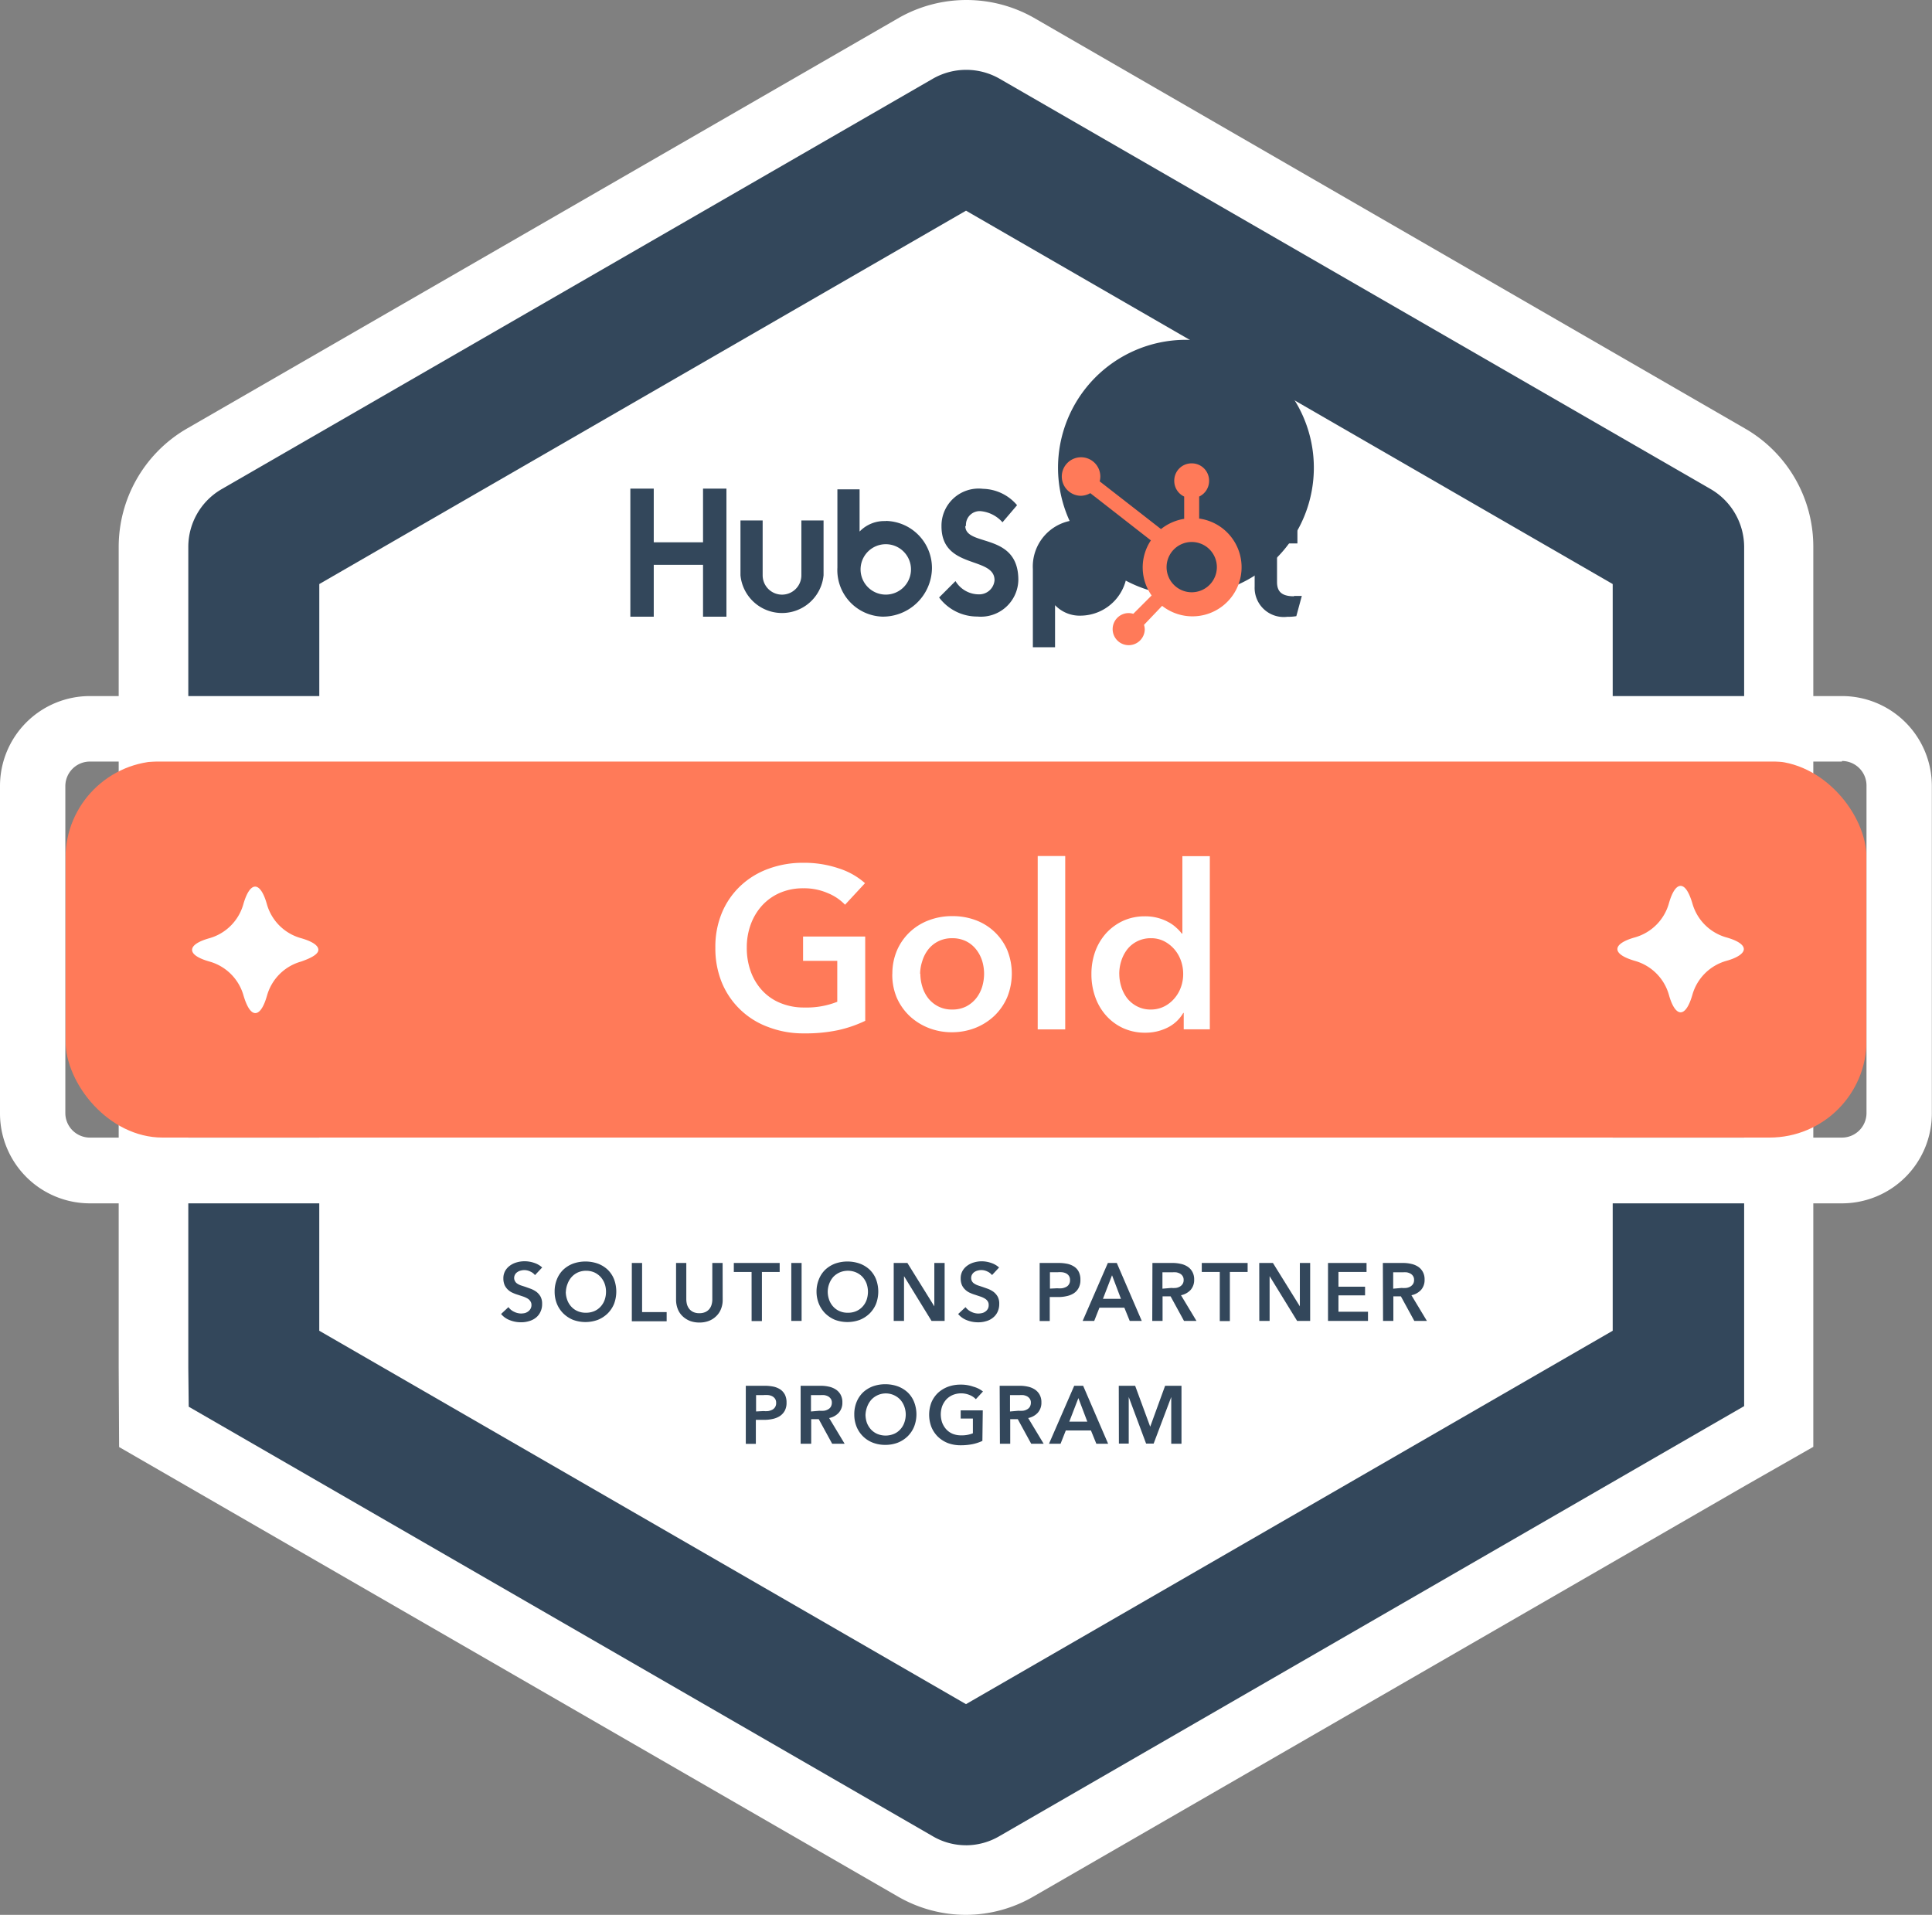 <svg id="Layer_2" data-name="Layer 2" xmlns="http://www.w3.org/2000/svg" width="60.175" height="59.641" viewBox="0 0 60.175 59.641">
  <rect x="0" y="0" width="60.175" height="59.641" fill="#808080" stroke="none"/>
  <g id="Layer_1" data-name="Layer 1" transform="translate(0 0)">
    <path id="Path_295" data-name="Path 295" d="M75.367,54.889V29.3a.028.028,0,0,0-.013-.023L53.2,16.489a.023.023,0,0,0-.025,0L31.013,29.281A.028.028,0,0,0,31,29.3V54.889a.028.028,0,0,0,.013.023L53.183,67.7a.023.023,0,0,0,.025,0L75.367,54.912A.028.028,0,0,0,75.367,54.889Z" transform="translate(-23.096 -12.275)" fill="#fff"/>
    <path id="Path_296" data-name="Path 296" d="M40.89,59.616a4.24,4.24,0,0,1-2.121-.571l-24.256-14L14.5,42.589V17a4.261,4.261,0,0,1,2.04-3.626l.069-.041L38.815.522a4.261,4.261,0,0,1,4.177,0L65.208,13.353a4.245,4.245,0,0,1,2.073,3.639V45.039l-2.119,1.209L43.014,59.032A4.217,4.217,0,0,1,40.89,59.616ZM38.8,51.758Zm4.174,0ZM22.914,40.174,40.89,50.554l17.976-10.38V19.419L40.89,9.038,22.914,19.419Z" transform="translate(-10.803 0.025)" fill="#fff"/>
    <path id="Path_297" data-name="Path 297" d="M75.367,54.889V29.3a.028.028,0,0,0-.013-.023L53.2,16.489a.023.023,0,0,0-.025,0L31.013,29.281A.028.028,0,0,0,31,29.3V54.889a.028.028,0,0,0,.013.023L53.183,67.7a.023.023,0,0,0,.025,0L75.367,54.912A.028.028,0,0,0,75.367,54.889Z" transform="translate(-23.096 -12.275)" fill="#fff"/>
    <path id="Path_298" data-name="Path 298" d="M47.223,63.806a2.04,2.04,0,0,1-1.053-.291L23.013,50.147,23,48.946V23.361a2.078,2.078,0,0,1,1-1.77l.033-.02L46.2,8.779a2.091,2.091,0,0,1,2.058,0L70.426,21.572a2.091,2.091,0,0,1,1.033,1.785V50.129l-1.053.607L48.274,63.516a2.065,2.065,0,0,1-1.051.291Zm.966-3.825L48.23,60Zm-21.11-12.2,20.143,11.63,20.143-11.63V24.524L47.223,12.895,27.08,24.524Z" transform="translate(-17.135 -6.333)" fill="#33475b"/>
    <path id="Path_299" data-name="Path 299" d="M62.266,154.493a.375.375,0,0,0-.143-.11.421.421,0,0,0-.189-.046.405.405,0,0,0-.11.015.281.281,0,0,0-.1.043.219.219,0,0,0-.107.189.194.194,0,0,0,.028.1.191.191,0,0,0,.069.074.526.526,0,0,0,.107.054l.143.046.178.064a.793.793,0,0,1,.171.094.509.509,0,0,1,.127.148.459.459,0,0,1,.048.222.543.543,0,0,1-.054.255.487.487,0,0,1-.14.178.591.591,0,0,1-.212.107.816.816,0,0,1-.255.036.924.924,0,0,1-.342-.064.637.637,0,0,1-.275-.194l.229-.214a.452.452,0,0,0,.176.145.5.5,0,0,0,.219.054.636.636,0,0,0,.115-.013.3.3,0,0,0,.1-.048.254.254,0,0,0,.076-.082.232.232,0,0,0,.031-.125.194.194,0,0,0-.036-.117.255.255,0,0,0-.087-.082.8.8,0,0,0-.133-.061l-.163-.054a1.173,1.173,0,0,1-.163-.061.492.492,0,0,1-.145-.094.466.466,0,0,1-.107-.143.525.525,0,0,1-.041-.214.467.467,0,0,1,.059-.237.51.51,0,0,1,.15-.163.642.642,0,0,1,.212-.1.866.866,0,0,1,.255-.033.91.91,0,0,1,.278.048.693.693,0,0,1,.255.145Z" transform="translate(-45.603 -114.778)" fill="#33475b"/>
    <path id="Path_300" data-name="Path 300" d="M67.75,155.019a1,1,0,0,1,.071-.39.847.847,0,0,1,.2-.3.936.936,0,0,1,.306-.189,1.165,1.165,0,0,1,.765,0,.921.921,0,0,1,.309.189.852.852,0,0,1,.2.3,1.094,1.094,0,0,1,0,.765.911.911,0,0,1-.2.3.938.938,0,0,1-.309.2,1.125,1.125,0,0,1-.765,0,.954.954,0,0,1-.306-.2.905.905,0,0,1-.2-.3A1,1,0,0,1,67.75,155.019Zm.347,0a.765.765,0,0,0,.046.255.622.622,0,0,0,.127.209.566.566,0,0,0,.2.14.62.62,0,0,0,.255.048.645.645,0,0,0,.255-.048.566.566,0,0,0,.2-.14.623.623,0,0,0,.127-.209.766.766,0,0,0,.043-.255.734.734,0,0,0-.043-.255.65.65,0,0,0-.127-.209.63.63,0,0,0-.194-.14.639.639,0,0,0-.255-.051.631.631,0,0,0-.255.051.6.6,0,0,0-.194.14.651.651,0,0,0-.127.209A.734.734,0,0,0,68.1,155.019Z" transform="translate(-50.475 -114.784)" fill="#33475b"/>
    <path id="Path_301" data-name="Path 301" d="M77.18,154.25H77.5v1.53h.765v.286H77.18Z" transform="translate(-57.501 -114.913)" fill="#33475b"/>
    <path id="Path_302" data-name="Path 302" d="M84.033,155.392a.736.736,0,0,1-.056.3.617.617,0,0,1-.153.222.661.661,0,0,1-.229.143.8.8,0,0,1-.288.048.823.823,0,0,1-.288-.048.712.712,0,0,1-.229-.143.617.617,0,0,1-.153-.222.782.782,0,0,1-.056-.3V154.25H82.9v1.13a.672.672,0,0,0,.02.158.436.436,0,0,0,.069.138.35.35,0,0,0,.125.1.426.426,0,0,0,.191.038.438.438,0,0,0,.194-.038.35.35,0,0,0,.125-.1.382.382,0,0,0,.066-.138.561.561,0,0,0,.02-.158v-1.13h.321Z" transform="translate(-61.524 -114.913)" fill="#33475b"/>
    <path id="Path_303" data-name="Path 303" d="M90.193,154.53H89.64v-.28h1.428v.28h-.553v1.53h-.321Z" transform="translate(-66.784 -114.913)" fill="#33475b"/>
    <path id="Path_304" data-name="Path 304" d="M96.66,154.25h.321v1.805H96.66Z" transform="translate(-72.014 -114.913)" fill="#33475b"/>
    <path id="Path_305" data-name="Path 305" d="M99.74,155.019a1,1,0,0,1,.074-.39.847.847,0,0,1,.2-.3.936.936,0,0,1,.306-.189,1.165,1.165,0,0,1,.765,0,.921.921,0,0,1,.309.189.852.852,0,0,1,.2.3,1.094,1.094,0,0,1,0,.765.91.91,0,0,1-.2.3.938.938,0,0,1-.309.2,1.125,1.125,0,0,1-.765,0,.954.954,0,0,1-.306-.2.905.905,0,0,1-.2-.3,1,1,0,0,1-.074-.375Zm.349,0a.765.765,0,0,0,.046.255.622.622,0,0,0,.127.209.566.566,0,0,0,.2.14.614.614,0,0,0,.255.048.627.627,0,0,0,.255-.048.576.576,0,0,0,.2-.14.622.622,0,0,0,.127-.209.818.818,0,0,0,.043-.255.8.8,0,0,0-.043-.255.65.65,0,0,0-.127-.209.611.611,0,0,0-.2-.14.658.658,0,0,0-.51,0,.639.639,0,0,0-.2.14.69.69,0,0,0-.125.209A.734.734,0,0,0,100.089,155.019Z" transform="translate(-74.308 -114.784)" fill="#33475b"/>
    <path id="Path_306" data-name="Path 306" d="M109.17,154.25h.426l.839,1.351h0V154.25h.321v1.805h-.408l-.857-1.395h0v1.395h-.321Z" transform="translate(-81.334 -114.913)" fill="#33475b"/>
    <path id="Path_307" data-name="Path 307" d="M118.088,154.493a.374.374,0,0,0-.143-.11.42.42,0,0,0-.189-.046.44.44,0,0,0-.112.015.3.3,0,0,0-.1.043.214.214,0,0,0-.074.076.2.2,0,0,0-.031.112.2.2,0,0,0,.1.178.526.526,0,0,0,.107.053l.14.046.181.064a.793.793,0,0,1,.171.094.51.51,0,0,1,.127.148.459.459,0,0,1,.048.222.576.576,0,0,1-.054.255.492.492,0,0,1-.143.178.561.561,0,0,1-.209.107.817.817,0,0,1-.255.036.946.946,0,0,1-.344-.064.653.653,0,0,1-.275-.194l.23-.214a.477.477,0,0,0,.178.145.5.5,0,0,0,.217.054.586.586,0,0,0,.115-.013.293.293,0,0,0,.107-.048.254.254,0,0,0,.076-.082.232.232,0,0,0,.028-.125.194.194,0,0,0-.033-.117.255.255,0,0,0-.089-.082.642.642,0,0,0-.133-.061l-.161-.054a1.175,1.175,0,0,1-.163-.061.493.493,0,0,1-.145-.094.467.467,0,0,1-.107-.143.525.525,0,0,1-.041-.214.467.467,0,0,1,.059-.237.51.51,0,0,1,.15-.163.643.643,0,0,1,.212-.1.848.848,0,0,1,.24-.033.914.914,0,0,1,.28.048.694.694,0,0,1,.255.145Z" transform="translate(-87.19 -114.779)" fill="#33475b"/>
    <path id="Path_308" data-name="Path 308" d="M127,154.25h.589a1.317,1.317,0,0,1,.28.028.631.631,0,0,1,.214.092.405.405,0,0,1,.138.163.535.535,0,0,1,.048.24.51.51,0,0,1-.056.255.449.449,0,0,1-.15.166.657.657,0,0,1-.224.089,1.143,1.143,0,0,1-.27.028h-.255v.747H127Zm.546.788a.935.935,0,0,0,.15,0,.44.44,0,0,0,.127-.041.214.214,0,0,0,.089-.082.227.227,0,0,0,.033-.133.222.222,0,0,0-.033-.128.237.237,0,0,0-.087-.079.375.375,0,0,0-.125-.036.889.889,0,0,0-.145,0h-.235v.51Z" transform="translate(-94.618 -114.913)" fill="#33475b"/>
    <path id="Path_309" data-name="Path 309" d="M133.035,154.25h.278l.778,1.805h-.375l-.168-.413h-.775l-.163.413h-.36Zm.408,1.117-.278-.734-.283.734Z" transform="translate(-98.529 -114.913)" fill="#33475b"/>
    <path id="Path_310" data-name="Path 310" d="M140.748,154.25h.627a1.115,1.115,0,0,1,.255.028.62.62,0,0,1,.214.087.449.449,0,0,1,.148.161.479.479,0,0,1,.056.242.464.464,0,0,1-.11.321.561.561,0,0,1-.3.166l.482.8h-.388l-.418-.765h-.25v.765h-.321Zm.584.778a.827.827,0,0,0,.138,0,.325.325,0,0,0,.125-.038.255.255,0,0,0,.089-.079.222.222,0,0,0,.036-.135.2.2,0,0,0-.033-.12.222.222,0,0,0-.084-.077.38.38,0,0,0-.115-.038,1.114,1.114,0,0,0-.128,0h-.3v.51Z" transform="translate(-104.854 -114.913)" fill="#33475b"/>
    <path id="Path_311" data-name="Path 311" d="M147.361,154.53H146.8v-.28h1.428v.28h-.553v1.53h-.314Z" transform="translate(-109.369 -114.913)" fill="#33475b"/>
    <path id="Path_312" data-name="Path 312" d="M153.82,154.25h.426l.839,1.351h0V154.25h.321v1.805H155l-.857-1.395h0v1.395h-.321Z" transform="translate(-114.599 -114.913)" fill="#33475b"/>
    <path id="Path_313" data-name="Path 313" d="M162.22,154.25h1.2v.28h-.875v.459h.829v.27h-.829v.51h.92v.286H162.22Z" transform="translate(-120.857 -114.913)" fill="#33475b"/>
    <path id="Path_314" data-name="Path 314" d="M168.92,154.25h.627a1.115,1.115,0,0,1,.255.028.64.64,0,0,1,.214.087.449.449,0,0,1,.148.161.48.48,0,0,1,.056.242.464.464,0,0,1-.11.321.561.561,0,0,1-.3.166l.482.8H169.9l-.418-.765h-.235v.765h-.321Zm.584.778a.826.826,0,0,0,.138,0,.341.341,0,0,0,.125-.038.255.255,0,0,0,.089-.079.222.222,0,0,0,.036-.135.2.2,0,0,0-.033-.12.222.222,0,0,0-.084-.077.38.38,0,0,0-.115-.038,1.114,1.114,0,0,0-.127,0h-.291v.51Z" transform="translate(-125.849 -114.913)" fill="#33475b"/>
    <path id="Path_315" data-name="Path 315" d="M91.1,169.25h.589a1.335,1.335,0,0,1,.28.028.632.632,0,0,1,.214.092.449.449,0,0,1,.138.163.536.536,0,0,1,.048.24.51.51,0,0,1-.056.255.477.477,0,0,1-.153.166.664.664,0,0,1-.222.089,1.156,1.156,0,0,1-.27.028h-.255v.747H91.1Zm.546.788a.949.949,0,0,0,.15,0,.467.467,0,0,0,.127-.041.229.229,0,0,0,.089-.082.227.227,0,0,0,.033-.133.222.222,0,0,0-.033-.127.255.255,0,0,0-.089-.079.359.359,0,0,0-.125-.036.868.868,0,0,0-.143,0h-.235v.51Z" transform="translate(-67.871 -126.088)" fill="#33475b"/>
    <path id="Path_316" data-name="Path 316" d="M97.8,169.25h.627a1.133,1.133,0,0,1,.255.028.628.628,0,0,1,.212.087.454.454,0,0,1,.15.161.479.479,0,0,1,.056.242.464.464,0,0,1-.112.321.553.553,0,0,1-.3.166l.482.8h-.388l-.418-.765h-.235v.765H97.8Zm.584.778a.836.836,0,0,0,.138,0,.314.314,0,0,0,.122-.038.23.23,0,0,0,.092-.079.255.255,0,0,0,.036-.135.2.2,0,0,0-.033-.12.255.255,0,0,0-.084-.077.423.423,0,0,0-.117-.038,1.073,1.073,0,0,0-.125,0h-.291v.51Z" transform="translate(-72.863 -126.088)" fill="#33475b"/>
    <path id="Path_317" data-name="Path 317" d="M104.35,170.013a1,1,0,0,1,.071-.39.879.879,0,0,1,.2-.3.936.936,0,0,1,.306-.189,1.124,1.124,0,0,1,.388-.066,1.14,1.14,0,0,1,.39.066.921.921,0,0,1,.309.189.846.846,0,0,1,.2.3,1.058,1.058,0,0,1,0,.765.906.906,0,0,1-.2.3.938.938,0,0,1-.309.2,1.081,1.081,0,0,1-.39.069,1.068,1.068,0,0,1-.388-.069.891.891,0,0,1-.507-.5A1,1,0,0,1,104.35,170.013Zm.349,0a.818.818,0,0,0,.043.255.668.668,0,0,0,.128.209.591.591,0,0,0,.2.14.681.681,0,0,0,.51,0,.543.543,0,0,0,.2-.14.584.584,0,0,0,.127-.209.765.765,0,0,0,.046-.255.734.734,0,0,0-.046-.255.642.642,0,0,0-.125-.209.617.617,0,0,0-.9,0,.7.7,0,0,0-.127.209A.8.8,0,0,0,104.7,170.013Z" transform="translate(-77.742 -125.954)" fill="#33475b"/>
    <path id="Path_318" data-name="Path 318" d="M115.131,170.9a1.372,1.372,0,0,1-.3.1,1.844,1.844,0,0,1-.377.036,1.116,1.116,0,0,1-.4-.069.951.951,0,0,1-.311-.2.911.911,0,0,1-.2-.3,1.076,1.076,0,0,1,0-.765.892.892,0,0,1,.207-.3.959.959,0,0,1,.311-.189,1.124,1.124,0,0,1,.388-.066,1.148,1.148,0,0,1,.4.064.834.834,0,0,1,.3.15l-.222.24a.538.538,0,0,0-.194-.13.693.693,0,0,0-.528,0,.611.611,0,0,0-.2.14.7.7,0,0,0-.127.209.8.8,0,0,0-.043.255.819.819,0,0,0,.043.255.669.669,0,0,0,.127.209.564.564,0,0,0,.2.14.7.7,0,0,0,.27.048.915.915,0,0,0,.36-.064v-.459h-.38v-.255h.688Z" transform="translate(-84.533 -126.021)" fill="#33475b"/>
    <path id="Path_319" data-name="Path 319" d="M122.11,169.25h.627a1.133,1.133,0,0,1,.255.028.627.627,0,0,1,.212.087.454.454,0,0,1,.15.161.48.48,0,0,1,.056.242.464.464,0,0,1-.112.321.553.553,0,0,1-.3.166l.482.8h-.388l-.418-.765h-.235v.765h-.321Zm.584.778a.836.836,0,0,0,.138,0,.314.314,0,0,0,.122-.038.23.23,0,0,0,.092-.079.255.255,0,0,0,.036-.135.2.2,0,0,0-.033-.12.255.255,0,0,0-.084-.077.4.4,0,0,0-.117-.038,1.073,1.073,0,0,0-.125,0h-.291v.51Z" transform="translate(-90.974 -126.088)" fill="#33475b"/>
    <path id="Path_320" data-name="Path 320" d="M128.925,169.25h.278l.778,1.805h-.367l-.168-.413h-.783l-.163.413h-.36Zm.408,1.117-.278-.734-.283.734Z" transform="translate(-95.467 -126.088)" fill="#33475b"/>
    <path id="Path_321" data-name="Path 321" d="M136.66,169.25h.51l.469,1.275h0l.464-1.275h.51v1.805h-.319V169.6h0l-.548,1.451h-.235l-.541-1.451h0v1.451h-.306Z" transform="translate(-101.814 -126.088)" fill="#33475b"/>
    <rect id="Rectangle_48" data-name="Rectangle 48" width="56.096" height="11.729" rx="3.02" transform="translate(2.04 23.702)" fill="#ff7a59"/>
    <path id="Path_322" data-name="Path 322" d="M57.37,87.022a.765.765,0,0,1,.765.765v10.2a.765.765,0,0,1-.765.765H2.8a.765.765,0,0,1-.765-.765V87.8A.765.765,0,0,1,2.8,87.04H57.37m0-2.04H2.8A2.8,2.8,0,0,0,0,87.8V98a2.8,2.8,0,0,0,2.8,2.8H57.37a2.8,2.8,0,0,0,2.8-2.8V87.8A2.8,2.8,0,0,0,57.37,85Z" transform="translate(0 -63.32)" fill="#fff"/>
    <path id="Path_323" data-name="Path 323" d="M79.264,59.66v1.673H77.729V59.66H77v3.99h.729V62.034h1.535V63.65h.729V59.66Z" transform="translate(-57.367 -44.442)" fill="#33475b"/>
    <path id="Path_324" data-name="Path 324" d="M92.347,65.258a.6.6,0,1,1-1.206,0V63.55H90.45v1.708a1.3,1.3,0,0,0,2.588,0V63.55h-.691Z" transform="translate(-67.387 -47.34)" fill="#33475b"/>
    <path id="Path_325" data-name="Path 325" d="M115.556,60.85a.428.428,0,0,1,.487-.462,1.033,1.033,0,0,1,.65.344l.454-.533a1.43,1.43,0,0,0-1.061-.51,1.157,1.157,0,0,0-1.293,1.168c0,1.351,1.652.923,1.652,1.678a.477.477,0,0,1-.487.441.852.852,0,0,1-.729-.413l-.51.51a1.481,1.481,0,0,0,1.193.594,1.167,1.167,0,0,0,1.275-1.14c0-1.5-1.652-1.02-1.652-1.683" transform="translate(-85.469 -44.464)" fill="#33475b"/>
    <path id="Path_326" data-name="Path 326" d="M154.474,63.885c-.411,0-.525-.176-.525-.446v-1.2h.635v-.6h-.632V60.83l-.7.316v2.44a.907.907,0,0,0,1.02.938,1.529,1.529,0,0,0,.278-.02l.171-.63h-.242" transform="translate(-114.174 -45.313)" fill="#33475b"/>
    <path id="Path_327" data-name="Path 327" d="M103.793,60.739a1.066,1.066,0,0,0-.818.326V59.75h-.691v2.435a1.451,1.451,0,0,0,1.4,1.53,1.53,1.53,0,0,0,1.545-1.489,1.466,1.466,0,0,0-1.438-1.492m0,2.295a.785.785,0,1,1,.785-.785.785.785,0,0,1-.785.785" transform="translate(-76.202 -44.509)" fill="#33475b"/>
    <path id="Path_328" data-name="Path 328" d="M129.1,64.979a1.53,1.53,0,0,0-1.545-1.489,1.451,1.451,0,0,0-1.4,1.53v2.435h.691V66.144a1.061,1.061,0,0,0,.813.326,1.466,1.466,0,0,0,1.438-1.492m-.658,0a3.984,3.984,0,1,0-.01-.008" transform="translate(-93.985 -47.295)" fill="#33475b"/>
    <path id="Path_329" data-name="Path 329" d="M133.949,57.733v-.694a.538.538,0,0,0,.309-.484v-.015a.538.538,0,0,0-.535-.535h-.015a.538.538,0,0,0-.535.535v.015a.538.538,0,0,0,.309.484v.694a1.545,1.545,0,0,0-.722.319l-1.91-1.487a.58.58,0,0,0,.02-.15.6.6,0,1,0-.612.6.622.622,0,0,0,.3-.082l1.887,1.471a1.515,1.515,0,0,0,.023,1.716l-.571.571a.523.523,0,0,0-.143-.023.5.5,0,1,0,.5.51.523.523,0,0,0-.023-.143l.564-.592a1.53,1.53,0,1,0,1.16-2.718m-.235,2.295a.783.783,0,1,1,.78-.783.783.783,0,0,1-.78.783" transform="translate(-96.599 -41.573)" fill="#ff7a59"/>
    <path id="Path_330" data-name="Path 330" d="M92.048,110.313a3.893,3.893,0,0,1-.847.291,4.878,4.878,0,0,1-1.061.1,3.037,3.037,0,0,1-1.119-.2,2.476,2.476,0,0,1-1.441-1.387,2.805,2.805,0,0,1-.2-1.081,2.749,2.749,0,0,1,.209-1.1,2.448,2.448,0,0,1,.579-.831,2.517,2.517,0,0,1,.867-.528,3.074,3.074,0,0,1,1.086-.186,3.34,3.34,0,0,1,1.109.176,2.246,2.246,0,0,1,.811.459l-.622.671a1.553,1.553,0,0,0-.538-.362,1.844,1.844,0,0,0-.765-.15,1.8,1.8,0,0,0-.727.143,1.632,1.632,0,0,0-.553.393,1.785,1.785,0,0,0-.352.584,2.058,2.058,0,0,0-.125.729,2.137,2.137,0,0,0,.125.747,1.729,1.729,0,0,0,.357.589,1.578,1.578,0,0,0,.564.388,1.9,1.9,0,0,0,.752.14,2.586,2.586,0,0,0,1.02-.178v-1.275H90.112v-.757h1.935Z" transform="translate(-65.099 -78.518)" fill="#fff"/>
    <path id="Path_331" data-name="Path 331" d="M109,113.677a1.831,1.831,0,0,1,.148-.739,1.726,1.726,0,0,1,.4-.566,1.762,1.762,0,0,1,.594-.365,2.017,2.017,0,0,1,.727-.127,2.04,2.04,0,0,1,.729.127,1.721,1.721,0,0,1,.977.923,1.961,1.961,0,0,1,0,1.481,1.785,1.785,0,0,1-.4.576,1.859,1.859,0,0,1-.592.375,1.991,1.991,0,0,1-.729.135,1.969,1.969,0,0,1-.727-.135,1.869,1.869,0,0,1-.594-.375,1.77,1.77,0,0,1-.4-.576,1.836,1.836,0,0,1-.135-.734Zm.872,0a1.352,1.352,0,0,0,.061.4,1.1,1.1,0,0,0,.181.357.954.954,0,0,0,.309.255.915.915,0,0,0,.441.1.933.933,0,0,0,.444-.1.971.971,0,0,0,.306-.255,1.1,1.1,0,0,0,.184-.357,1.435,1.435,0,0,0,.059-.4,1.4,1.4,0,0,0-.059-.4,1.117,1.117,0,0,0-.184-.354.923.923,0,0,0-.306-.255.963.963,0,0,0-.444-.1.946.946,0,0,0-.441.1.908.908,0,0,0-.309.255,1.112,1.112,0,0,0-.181.354,1.318,1.318,0,0,0-.069.4Z" transform="translate(-81.206 -83.346)" fill="#fff"/>
    <path id="Path_332" data-name="Path 332" d="M126.76,104.54h.857v5.4h-.857Z" transform="translate(-94.439 -77.878)" fill="#fff"/>
    <path id="Path_333" data-name="Path 333" d="M137,109.953h-.813v-.51h-.015a1.163,1.163,0,0,1-.495.459,1.53,1.53,0,0,1-.683.156,1.634,1.634,0,0,1-.7-.145,1.606,1.606,0,0,1-.528-.393,1.719,1.719,0,0,1-.337-.579,2.105,2.105,0,0,1-.117-.711,2.064,2.064,0,0,1,.12-.706,1.743,1.743,0,0,1,.344-.571,1.652,1.652,0,0,1,.528-.382,1.619,1.619,0,0,1,.671-.138,1.505,1.505,0,0,1,.421.054,1.477,1.477,0,0,1,.326.133,1.133,1.133,0,0,1,.237.171,1.165,1.165,0,0,1,.166.178h.02V104.56H137Zm-2.82-1.729a1.351,1.351,0,0,0,.061.4,1.151,1.151,0,0,0,.181.357.954.954,0,0,0,.309.255.9.9,0,0,0,.436.1.913.913,0,0,0,.421-.1,1.02,1.02,0,0,0,.316-.255,1.084,1.084,0,0,0,.2-.354,1.181,1.181,0,0,0,.066-.4,1.221,1.221,0,0,0-.066-.4,1.1,1.1,0,0,0-.2-.357,1.071,1.071,0,0,0-.316-.255.882.882,0,0,0-.421-.1.933.933,0,0,0-.436.1.908.908,0,0,0-.309.255,1.165,1.165,0,0,0-.181.354A1.317,1.317,0,0,0,134.179,108.224Z" transform="translate(-99.318 -77.893)" fill="#fff"/>
    <path id="Path_334" data-name="Path 334" d="M27.387,110.248c0-.143-.209-.27-.546-.365a1.53,1.53,0,0,1-1.058-1.058c-.094-.337-.224-.546-.365-.546s-.27.209-.367.546A1.53,1.53,0,0,1,24,109.884c-.339.094-.546.222-.546.365s.207.27.546.365a1.53,1.53,0,0,1,1.056,1.058c.1.337.224.546.367.546s.27-.209.365-.546a1.53,1.53,0,0,1,1.058-1.058C27.178,110.5,27.387,110.378,27.387,110.248Z" transform="translate(-17.471 -80.664)" fill="#fff"/>
    <path id="Path_335" data-name="Path 335" d="M201.5,110.158c0-.14-.207-.27-.546-.365a1.53,1.53,0,0,1-1.056-1.058c-.1-.337-.224-.546-.367-.546s-.27.209-.365.546a1.53,1.53,0,0,1-1.058,1.058c-.337.094-.546.224-.546.365s.209.27.546.367a1.53,1.53,0,0,1,1.058,1.056c.094.339.224.546.365.546s.27-.207.367-.546a1.53,1.53,0,0,1,1.056-1.056C201.278,110.436,201.5,110.3,201.5,110.158Z" transform="translate(-147.186 -80.597)" fill="#fff"/>
  </g>
</svg>
